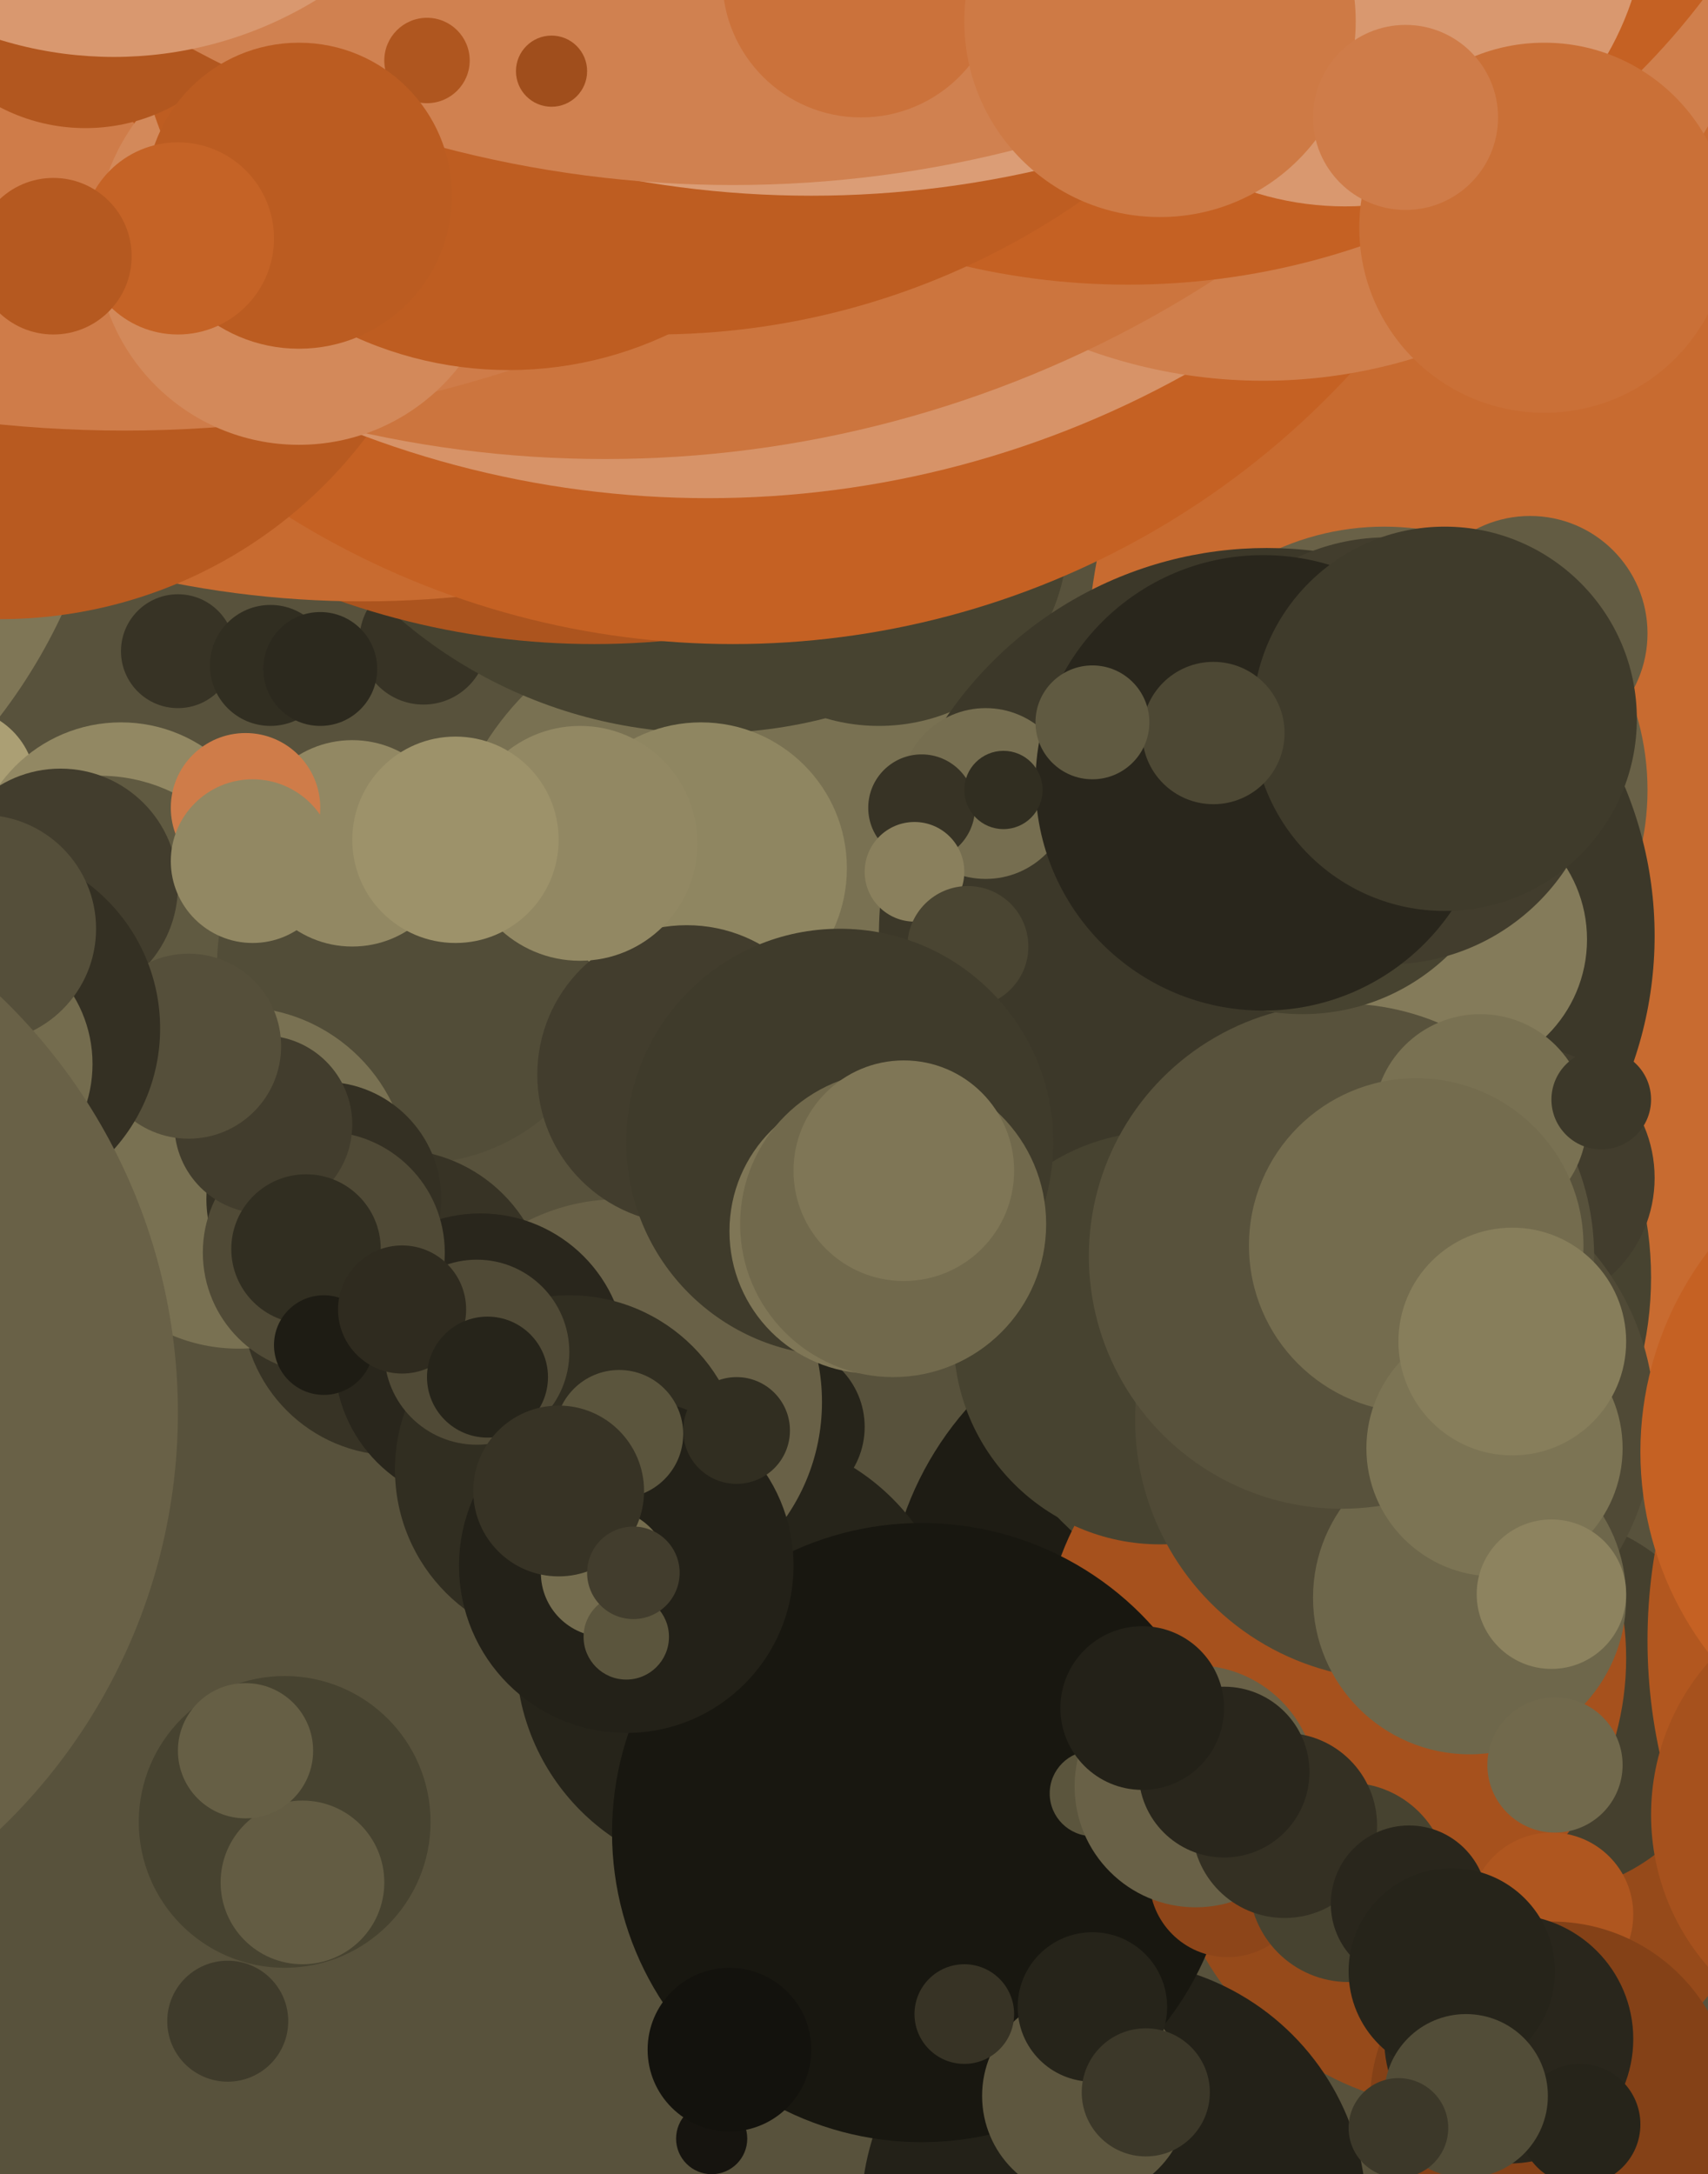 <svg xmlns="http://www.w3.org/2000/svg" width="480px" height="611px">
  <rect width="480" height="611" fill="rgb(88,82,60)"/>
  <circle cx="501" cy="193" r="196" fill="rgb(200,107,48)"/>
  <circle cx="-12" cy="221" r="22" fill="rgb(171,159,116)"/>
  <circle cx="34" cy="245" r="42" fill="rgb(146,136,99)"/>
  <circle cx="200" cy="601" r="10" fill="rgb(22,20,15)"/>
  <circle cx="119" cy="180" r="18" fill="rgb(55,51,37)"/>
  <circle cx="205" cy="252" r="81" fill="rgb(121,113,82)"/>
  <circle cx="199" cy="73" r="133" fill="rgb(71,67,48)"/>
  <circle cx="28" cy="265" r="47" fill="rgb(96,90,65)"/>
  <circle cx="413" cy="507" r="86" fill="rgb(150,74,26)"/>
  <circle cx="389" cy="222" r="74" fill="rgb(105,97,71)"/>
  <circle cx="313" cy="622" r="71" fill="rgb(35,33,24)"/>
  <circle cx="117" cy="271" r="56" fill="rgb(82,77,56)"/>
  <circle cx="340" cy="456" r="91" fill="rgb(30,28,20)"/>
  <circle cx="247" cy="151" r="53" fill="rgb(71,67,48)"/>
  <circle cx="367" cy="359" r="97" fill="rgb(71,67,48)"/>
  <circle cx="433" cy="479" r="53" fill="rgb(69,64,46)"/>
  <circle cx="356" cy="263" r="109" fill="rgb(60,56,41)"/>
  <circle cx="-123" cy="107" r="155" fill="rgb(127,118,86)"/>
  <circle cx="430" cy="178" r="33" fill="rgb(99,92,67)"/>
  <circle cx="111" cy="366" r="43" fill="rgb(55,51,37)"/>
  <circle cx="167" cy="-36" r="217" fill="rgb(172,84,30)"/>
  <circle cx="67" cy="331" r="48" fill="rgb(121,113,82)"/>
  <circle cx="207" cy="465" r="62" fill="rgb(38,36,26)"/>
  <circle cx="375" cy="466" r="82" fill="rgb(166,81,29)"/>
  <circle cx="220" cy="401" r="23" fill="rgb(38,36,26)"/>
  <circle cx="174" cy="394" r="57" fill="rgb(105,97,71)"/>
  <circle cx="277" cy="223" r="24" fill="rgb(118,110,80)"/>
  <circle cx="259" cy="227" r="15" fill="rgb(55,51,37)"/>
  <circle cx="17" cy="249" r="33" fill="rgb(66,61,45)"/>
  <circle cx="135" cy="382" r="41" fill="rgb(41,38,28)"/>
  <circle cx="326" cy="376" r="58" fill="rgb(71,67,48)"/>
  <circle cx="102" cy="-108" r="277" fill="rgb(200,107,48)"/>
  <circle cx="160" cy="413" r="49" fill="rgb(49,46,33)"/>
  <circle cx="259" cy="515" r="87" fill="rgb(24,23,16)"/>
  <circle cx="408" cy="264" r="38" fill="rgb(132,123,90)"/>
  <circle cx="197" cy="244" r="41" fill="rgb(143,134,97)"/>
  <circle cx="206" cy="-55" r="236" fill="rgb(197,97,35)"/>
  <circle cx="436" cy="538" r="23" fill="rgb(175,86,31)"/>
  <circle cx="91" cy="337" r="33" fill="rgb(52,48,35)"/>
  <circle cx="193" cy="302" r="42" fill="rgb(66,61,45)"/>
  <circle cx="257" cy="245" r="14" fill="rgb(138,128,93)"/>
  <circle cx="305" cy="589" r="29" fill="rgb(94,87,63)"/>
  <circle cx="272" cy="266" r="17" fill="rgb(74,69,50)"/>
  <circle cx="50" cy="183" r="16" fill="rgb(55,51,37)"/>
  <circle cx="0" cy="45" r="129" fill="rgb(184,90,32)"/>
  <circle cx="176" cy="440" r="47" fill="rgb(35,33,24)"/>
  <circle cx="199" cy="-136" r="276" fill="rgb(215,147,104)"/>
  <circle cx="428" cy="331" r="37" fill="rgb(66,61,45)"/>
  <circle cx="236" cy="321" r="60" fill="rgb(63,59,43)"/>
  <circle cx="163" cy="237" r="33" fill="rgb(146,136,99)"/>
  <circle cx="91" cy="352" r="34" fill="rgb(80,74,54)"/>
  <circle cx="392" cy="399" r="73" fill="rgb(80,74,54)"/>
  <circle cx="345" cy="528" r="22" fill="rgb(141,69,25)"/>
  <circle cx="413" cy="449" r="44" fill="rgb(110,103,75)"/>
  <circle cx="355" cy="-38" r="145" fill="rgb(208,127,76)"/>
  <circle cx="245" cy="346" r="40" fill="rgb(127,118,86)"/>
  <circle cx="611" cy="461" r="148" fill="rgb(178,87,31)"/>
  <circle cx="170" cy="442" r="18" fill="rgb(116,108,78)"/>
  <circle cx="377" cy="353" r="71" fill="rgb(88,82,60)"/>
  <circle cx="170" cy="-187" r="316" fill="rgb(204,117,62)"/>
  <circle cx="317" cy="-123" r="203" fill="rgb(197,97,35)"/>
  <circle cx="35" cy="-234" r="355" fill="rgb(207,124,73)"/>
  <circle cx="307" cy="504" r="12" fill="rgb(91,85,61)"/>
  <circle cx="74" cy="316" r="25" fill="rgb(66,61,45)"/>
  <circle cx="184" cy="-116" r="210" fill="rgb(190,93,33)"/>
  <circle cx="84" cy="68" r="57" fill="rgb(211,137,90)"/>
  <circle cx="554" cy="408" r="93" fill="rgb(197,97,35)"/>
  <circle cx="366" cy="226" r="59" fill="rgb(71,67,48)"/>
  <circle cx="416" cy="315" r="30" fill="rgb(121,113,82)"/>
  <circle cx="76" cy="187" r="17" fill="rgb(49,46,33)"/>
  <circle cx="80" cy="512" r="41" fill="rgb(71,67,48)"/>
  <circle cx="336" cy="502" r="34" fill="rgb(105,97,71)"/>
  <circle cx="134" cy="380" r="26" fill="rgb(80,74,54)"/>
  <circle cx="99" cy="237" r="29" fill="rgb(146,136,99)"/>
  <circle cx="271" cy="566" r="14" fill="rgb(55,51,37)"/>
  <circle cx="53" cy="294" r="26" fill="rgb(85,79,58)"/>
  <circle cx="86" cy="351" r="21" fill="rgb(49,46,33)"/>
  <circle cx="390" cy="211" r="60" fill="rgb(66,61,45)"/>
  <circle cx="143" cy="-1" r="105" fill="rgb(190,93,33)"/>
  <circle cx="450" cy="309" r="14" fill="rgb(60,56,41)"/>
  <circle cx="307" cy="564" r="21" fill="rgb(38,36,26)"/>
  <circle cx="355" cy="220" r="64" fill="rgb(41,38,28)"/>
  <circle cx="69" cy="227" r="21" fill="rgb(207,124,73)"/>
  <circle cx="398" cy="350" r="47" fill="rgb(116,108,78)"/>
  <circle cx="-6" cy="289" r="51" fill="rgb(52,48,35)"/>
  <circle cx="-11" cy="299" r="37" fill="rgb(116,108,78)"/>
  <circle cx="91" cy="378" r="14" fill="rgb(30,28,20)"/>
  <circle cx="113" cy="368" r="18" fill="rgb(47,43,31)"/>
  <circle cx="85" cy="529" r="23" fill="rgb(99,92,67)"/>
  <circle cx="436" cy="591" r="51" fill="rgb(132,65,23)"/>
  <circle cx="228" cy="-231" r="286" fill="rgb(219,157,118)"/>
  <circle cx="24" cy="-16" r="52" fill="rgb(178,87,31)"/>
  <circle cx="206" cy="-269" r="321" fill="rgb(208,129,80)"/>
  <circle cx="120" cy="17" r="12" fill="rgb(175,86,31)"/>
  <circle cx="176" cy="460" r="12" fill="rgb(91,85,61)"/>
  <circle cx="251" cy="344" r="43" fill="rgb(113,105,76)"/>
  <circle cx="64" cy="568" r="17" fill="rgb(63,59,43)"/>
  <circle cx="155" cy="20" r="10" fill="rgb(160,78,28)"/>
  <circle cx="242" cy="-6" r="39" fill="rgb(203,114,59)"/>
  <circle cx="379" cy="529" r="28" fill="rgb(71,67,48)"/>
  <circle cx="137" cy="387" r="17" fill="rgb(38,36,26)"/>
  <circle cx="84" cy="55" r="43" fill="rgb(187,92,33)"/>
  <circle cx="69" cy="492" r="19" fill="rgb(102,95,69)"/>
  <circle cx="361" cy="513" r="26" fill="rgb(52,48,35)"/>
  <circle cx="50" cy="67" r="27" fill="rgb(197,99,38)"/>
  <circle cx="174" cy="403" r="18" fill="rgb(91,85,61)"/>
  <circle cx="-5" cy="261" r="32" fill="rgb(85,79,58)"/>
  <circle cx="207" cy="402" r="15" fill="rgb(49,46,33)"/>
  <circle cx="420" cy="407" r="36" fill="rgb(124,116,84)"/>
  <circle cx="396" cy="535" r="22" fill="rgb(41,38,28)"/>
  <circle cx="378" cy="-27" r="85" fill="rgb(217,152,111)"/>
  <circle cx="282" cy="222" r="11" fill="rgb(49,46,33)"/>
  <circle cx="424" cy="573" r="35" fill="rgb(41,38,28)"/>
  <circle cx="205" cy="576" r="23" fill="rgb(19,18,13)"/>
  <circle cx="15" cy="72" r="22" fill="rgb(181,89,32)"/>
  <circle cx="408" cy="554" r="29" fill="rgb(38,36,26)"/>
  <circle cx="157" cy="419" r="24" fill="rgb(55,51,37)"/>
  <circle cx="444" cy="597" r="17" fill="rgb(38,36,26)"/>
  <circle cx="436" cy="448" r="21" fill="rgb(141,131,95)"/>
  <circle cx="434" cy="64" r="52" fill="rgb(202,112,55)"/>
  <circle cx="529" cy="510" r="65" fill="rgb(166,81,29)"/>
  <circle cx="344" cy="498" r="24" fill="rgb(41,38,28)"/>
  <circle cx="412" cy="589" r="23" fill="rgb(82,77,56)"/>
  <circle cx="71" cy="242" r="23" fill="rgb(146,136,99)"/>
  <circle cx="90" cy="188" r="16" fill="rgb(44,41,30)"/>
  <circle cx="32" cy="-93" r="109" fill="rgb(217,152,111)"/>
  <circle cx="437" cy="496" r="19" fill="rgb(113,105,76)"/>
  <circle cx="128" cy="236" r="29" fill="rgb(157,146,106)"/>
  <circle cx="321" cy="480" r="23" fill="rgb(35,33,24)"/>
  <circle cx="406" cy="202" r="54" fill="rgb(63,59,43)"/>
  <circle cx="341" cy="206" r="20" fill="rgb(77,72,52)"/>
  <circle cx="326" cy="6" r="55" fill="rgb(206,122,69)"/>
  <circle cx="-112" cy="397" r="162" fill="rgb(105,97,71)"/>
  <circle cx="322" cy="588" r="18" fill="rgb(60,56,41)"/>
  <circle cx="395" cy="33" r="26" fill="rgb(207,124,73)"/>
  <circle cx="425" cy="377" r="32" fill="rgb(135,126,91)"/>
  <circle cx="178" cy="442" r="13" fill="rgb(66,61,45)"/>
  <circle cx="393" cy="598" r="14" fill="rgb(60,56,41)"/>
  <circle cx="307" cy="203" r="16" fill="rgb(96,90,65)"/>
  <circle cx="254" cy="329" r="31" fill="rgb(127,118,86)"/>
</svg>